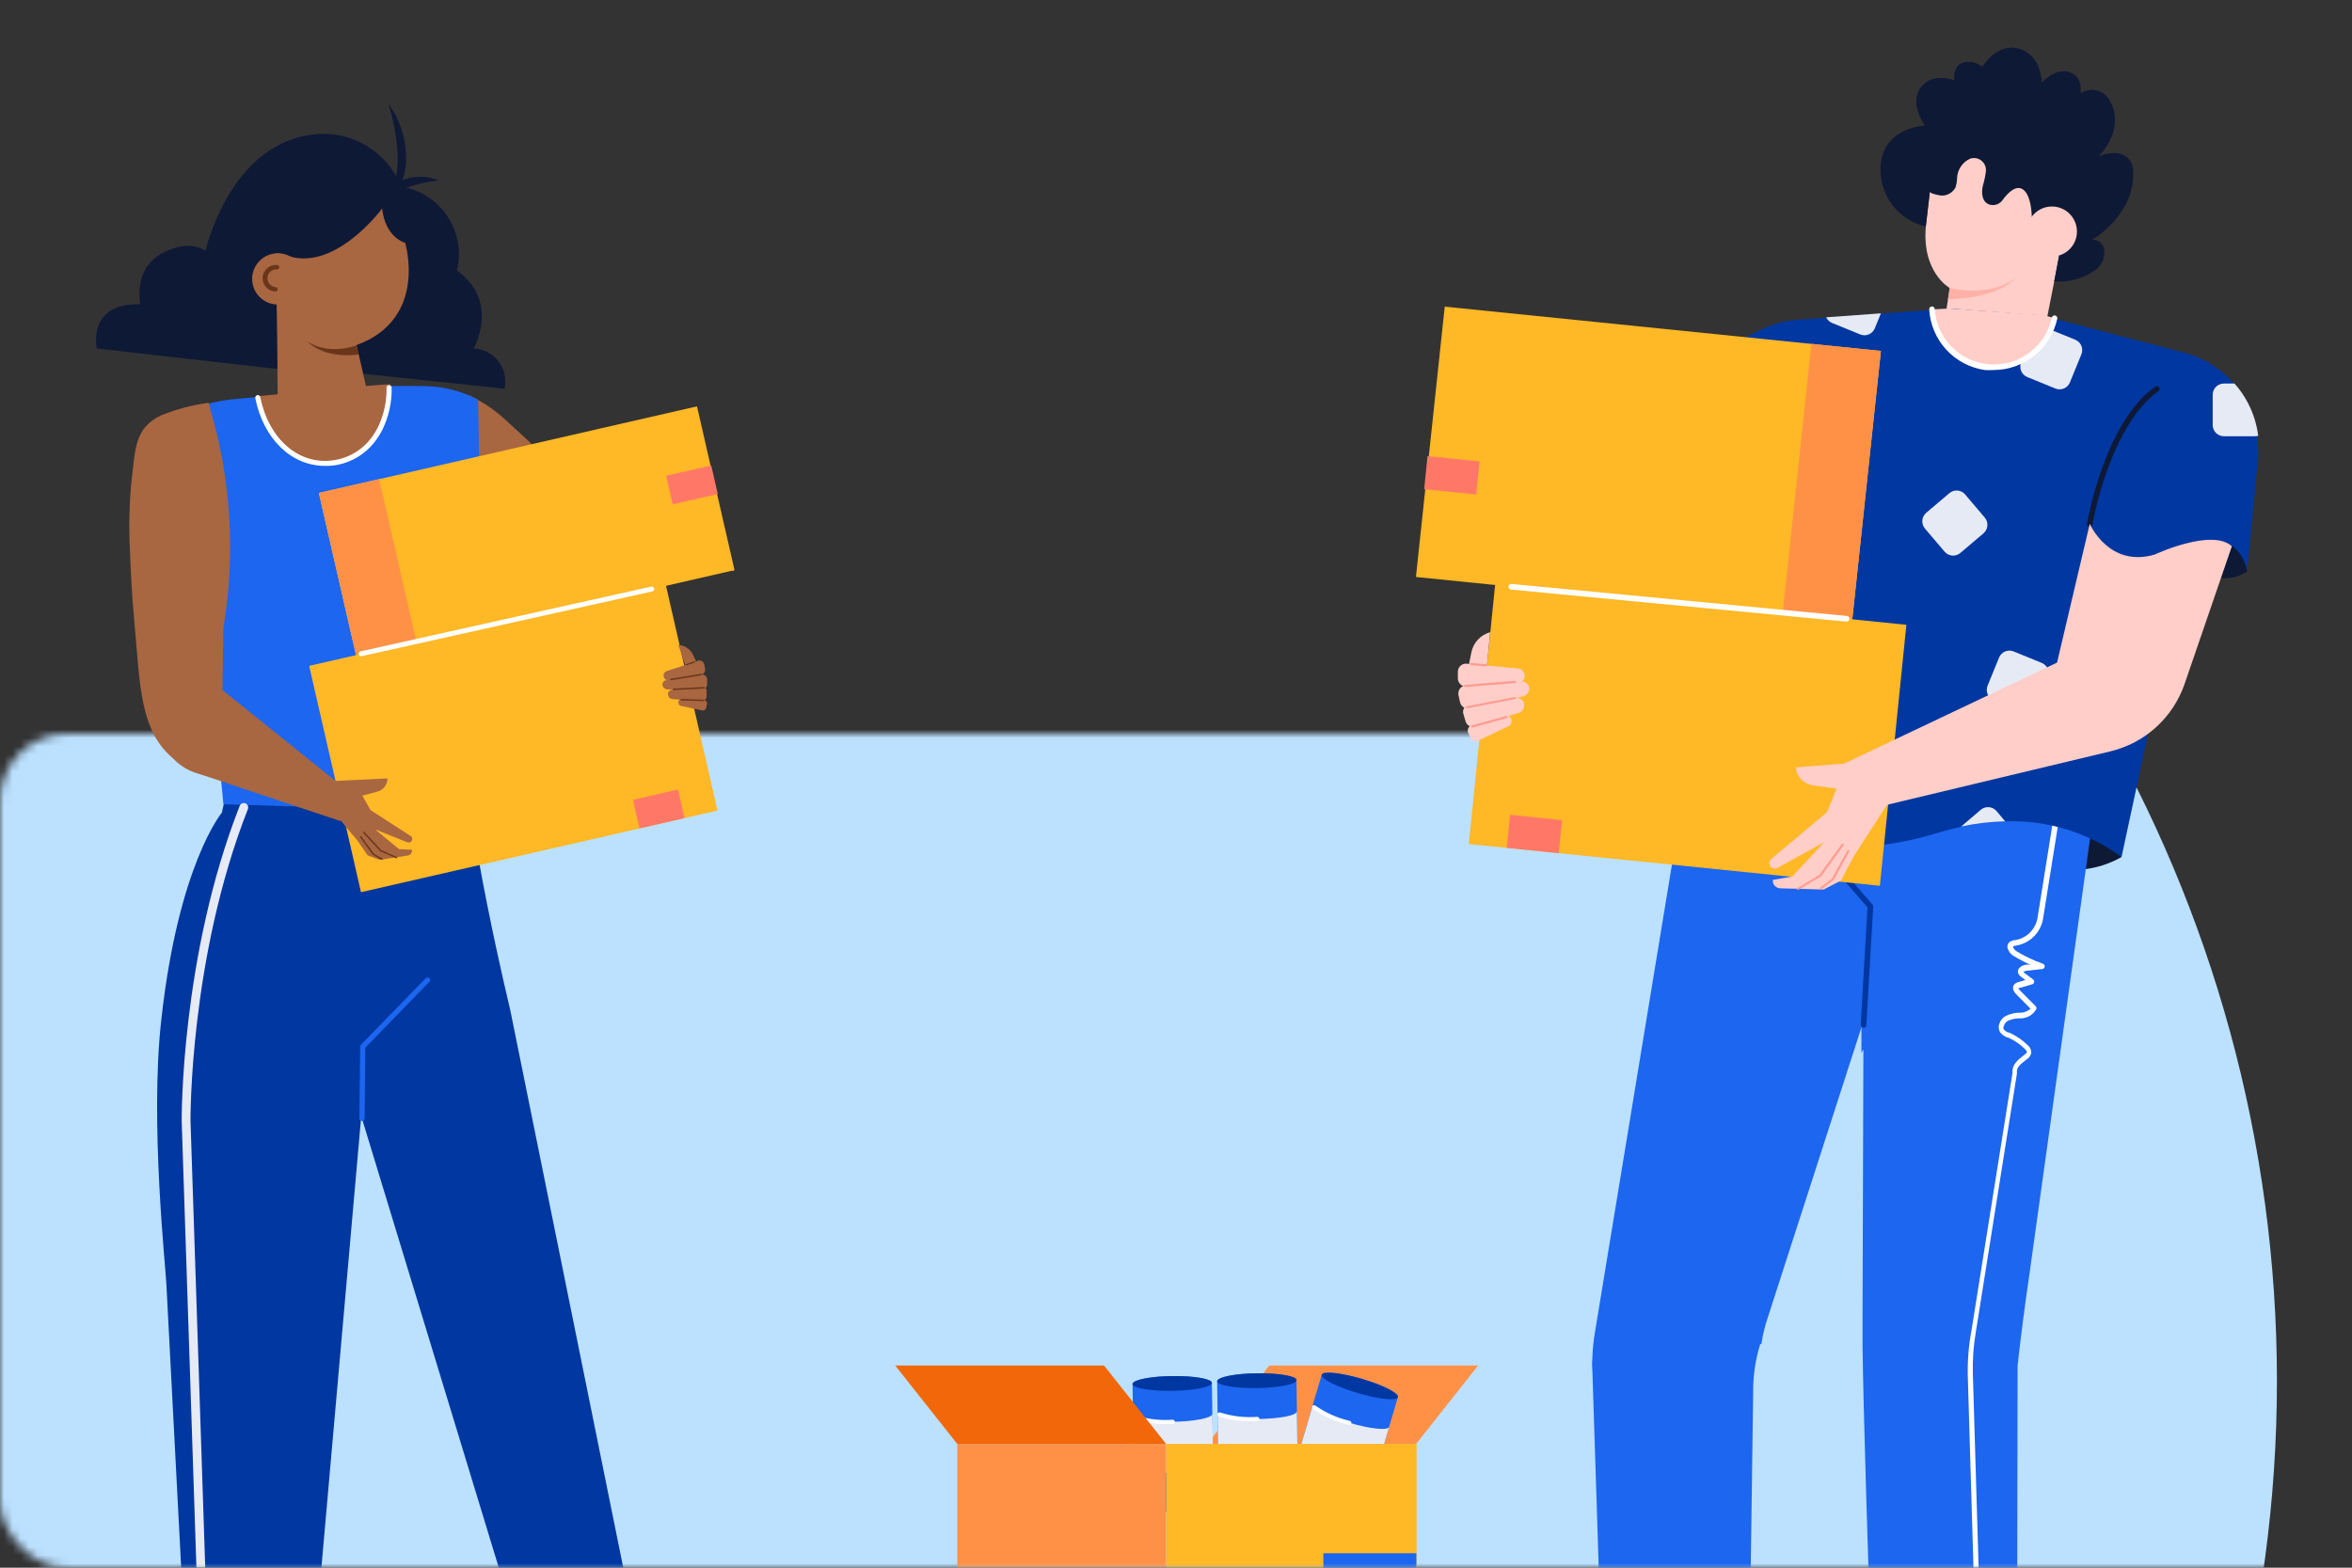<svg width="282" height="188" viewBox="0 0 282 188" fill="none" xmlns="http://www.w3.org/2000/svg">
<rect x="0" y="0" width="282" height="188" fill="#333333" stroke="none"/>
<mask id="mask0" mask-type="alpha" maskUnits="userSpaceOnUse" x="0" y="88" width="282" height="100">
<rect y="88" width="282" height="100" rx="8" fill="white"/>
</mask>
<g mask="url(#mask0)">
<ellipse cx="111" cy="165.623" rx="162" ry="160.396" fill="#BBE1FF"/>
</g>
<mask id="mask1" mask-type="alpha" maskUnits="userSpaceOnUse" x="8" y="0" width="274" height="188">
<rect x="8" width="274" height="188" fill="#C4C4C4"/>
</mask>
<g mask="url(#mask1)">
<path d="M152.188 163.753H177.229L169.78 173.17H144.739L152.188 163.753Z" fill="#FF9147"/>
<path d="M163.289 165.362C160.769 164.612 158.618 164.391 158.47 164.858L154.364 178.774C154.229 179.241 156.159 180.224 158.679 180.962C161.199 181.7 163.351 181.933 163.498 181.466L167.604 167.55C167.739 167.095 165.858 166.075 163.289 165.362Z" fill="#1C66F0"/>
<path d="M161.741 170.611C159.22 169.861 157.29 168.878 157.426 168.423L155.668 174.373C155.532 174.84 157.463 175.823 159.983 176.561C162.503 177.298 164.654 177.532 164.802 177.065L166.559 171.115C166.424 171.582 164.261 171.361 161.741 170.611Z" fill="#E6EAF5"/>
<path d="M161.74 170.858H161.667C160.135 170.497 158.687 169.846 157.401 168.94C157.355 168.893 157.33 168.829 157.332 168.763C157.333 168.698 157.36 168.635 157.407 168.59C157.454 168.544 157.518 168.519 157.584 168.52C157.649 168.521 157.712 168.548 157.758 168.596C158.985 169.443 160.361 170.052 161.814 170.39C161.879 170.4 161.938 170.436 161.977 170.489C162.016 170.542 162.033 170.608 162.023 170.673C162.013 170.738 161.978 170.797 161.925 170.836C161.872 170.875 161.806 170.892 161.74 170.882V170.858Z" fill="white"/>
<path d="M167.6 167.557C167.738 167.088 165.808 166.105 163.288 165.36C160.768 164.616 158.613 164.392 158.475 164.861C158.336 165.33 160.267 166.313 162.787 167.058C165.306 167.802 167.461 168.026 167.6 167.557Z" fill="#0137A1"/>
<path d="M150.676 164.698C148.046 164.698 145.919 165.165 145.931 165.644L146.14 180.15C146.14 180.642 148.279 180.999 150.91 180.962C153.541 180.925 155.667 180.495 155.655 180.015L155.446 165.509C155.446 165.017 153.307 164.661 150.676 164.698Z" fill="#1C66F0"/>
<path d="M150.75 170.17C148.12 170.17 145.981 169.85 145.981 169.358L146.067 175.505C146.067 175.997 148.206 176.353 150.836 176.316C153.467 176.279 155.594 175.849 155.581 175.37L155.495 169.223C155.508 169.764 153.381 170.133 150.75 170.17Z" fill="#E6EAF5"/>
<path d="M150.369 170.414C148.928 170.497 147.485 170.305 146.115 169.849C146.057 169.818 146.013 169.765 145.993 169.701C145.974 169.638 145.98 169.569 146.011 169.511C146.042 169.452 146.095 169.408 146.158 169.388C146.222 169.369 146.29 169.375 146.349 169.406C147.77 169.853 149.264 170.024 150.75 169.91V169.91C150.815 169.91 150.878 169.936 150.924 169.982C150.97 170.028 150.996 170.091 150.996 170.156C150.996 170.221 150.97 170.284 150.924 170.33C150.878 170.376 150.815 170.402 150.75 170.402L150.369 170.414Z" fill="white"/>
<path d="M150.709 166.459C153.336 166.421 155.46 165.993 155.453 165.505C155.445 165.016 153.31 164.651 150.683 164.689C148.055 164.728 145.932 165.155 145.939 165.644C145.946 166.133 148.081 166.498 150.709 166.459Z" fill="#0137A1"/>
<path d="M140.535 165.03C137.904 165.03 135.777 165.497 135.79 165.976L135.999 180.482C135.999 180.974 138.138 181.33 140.768 181.293C143.399 181.257 145.526 180.826 145.513 180.347L145.304 165.841C145.304 165.362 143.165 164.993 140.535 165.03Z" fill="#1C66F0"/>
<path d="M140.621 170.501C137.99 170.501 135.851 170.181 135.851 169.69L135.937 175.836C135.937 176.328 138.076 176.685 140.707 176.648C143.338 176.611 145.465 176.181 145.452 175.701L145.366 169.555C145.366 170.034 143.24 170.464 140.621 170.501Z" fill="#E6EAF5"/>
<path d="M140.227 170.759C138.786 170.842 137.343 170.65 135.974 170.194C135.944 170.178 135.919 170.157 135.898 170.132C135.877 170.107 135.861 170.078 135.851 170.046C135.842 170.015 135.838 169.982 135.841 169.949C135.844 169.916 135.854 169.885 135.869 169.856C135.884 169.827 135.905 169.801 135.931 169.78C135.956 169.759 135.985 169.743 136.016 169.733C136.048 169.724 136.081 169.72 136.113 169.723C136.146 169.726 136.178 169.736 136.207 169.751C137.629 170.196 139.122 170.367 140.608 170.255C140.731 170.255 140.854 170.366 140.866 170.501C140.868 170.534 140.863 170.568 140.851 170.599C140.839 170.63 140.822 170.659 140.799 170.683C140.776 170.707 140.748 170.726 140.717 170.739C140.687 170.753 140.654 170.759 140.62 170.759H140.227Z" fill="white"/>
<path d="M140.56 166.792C143.187 166.754 145.311 166.326 145.304 165.837C145.296 165.349 143.161 164.984 140.534 165.022C137.907 165.061 135.783 165.488 135.79 165.977C135.797 166.466 137.933 166.831 140.56 166.792Z" fill="#0137A1"/>
<path d="M139.822 173.167H114.78V206.383H139.822V173.167Z" fill="#FF9147"/>
<path d="M132.372 163.753H107.331L114.781 173.17H139.822L132.372 163.753Z" fill="#F26709"/>
<path d="M139.834 206.371H169.842V173.155H139.834V206.371Z" fill="#FFB826"/>
<path d="M169.818 186.271H158.668V190.856H169.818V186.271Z" fill="#1C66F0"/>
<path d="M254.369 102.777C252.104 104.066 249.477 104.572 246.895 104.215C242.1 103.785 248.345 95.745 248.345 95.745L254.369 102.777Z" fill="#0E1936"/>
<path d="M223.416 125.839L223.182 126.269V85.099C236.914 86.046 250.793 99.126 250.793 99.126L243.306 152.933C242.888 155.686 242.187 161.058 241.905 163.8L241.794 235.1C240.574 235.671 239.249 235.986 237.902 236.024C236.555 236.062 235.214 235.823 233.963 235.321C232.88 234.721 231.739 234.231 230.558 233.858C229.679 233.724 228.782 233.788 227.931 234.045C227.08 234.303 226.298 234.747 225.641 235.346C225.641 235.346 223.49 176.339 223.317 161.464C223.317 160.665 223.317 159.989 223.317 159.46C223.317 158.932 223.317 158.083 223.317 157.37L223.416 125.839Z" fill="#1C66F0"/>
<path d="M190.925 162.816C190.953 161.819 191.052 160.825 191.22 159.841L201.903 94.934C207.115 87.435 217.233 85.763 223.232 85.099V123.048L211.971 157.948C211.611 159 211.348 160.082 211.184 161.181H211.049C210.461 163.071 210.175 165.042 210.201 167.021L209.254 235.592C208.592 235.902 207.894 236.129 207.177 236.268C205.613 236.572 203.999 236.479 202.481 235.997C201.77 235.746 201.076 235.451 200.403 235.112C199.731 234.837 199.015 234.683 198.289 234.657C197.376 234.596 196.46 234.701 195.584 234.965C194.735 235.158 193.956 235.584 193.335 236.194H193.236L190.925 164.427C190.874 163.891 190.874 163.352 190.925 162.816V162.816Z" fill="#1C66F0"/>
<path d="M223.415 123.258C223.37 123.256 223.326 123.246 223.286 123.227C223.245 123.208 223.209 123.181 223.179 123.148C223.149 123.115 223.126 123.076 223.112 123.033C223.098 122.991 223.092 122.946 223.095 122.901L223.907 108.814L219.641 103.896C219.612 103.862 219.59 103.823 219.576 103.781C219.562 103.738 219.557 103.693 219.56 103.649C219.564 103.604 219.576 103.561 219.596 103.521C219.616 103.481 219.644 103.446 219.678 103.417C219.712 103.388 219.751 103.366 219.793 103.352C219.836 103.338 219.881 103.333 219.925 103.336C219.97 103.339 220.013 103.352 220.053 103.372C220.093 103.392 220.128 103.42 220.157 103.454L224.509 108.482C224.539 108.515 224.562 108.554 224.577 108.596C224.592 108.638 224.598 108.683 224.595 108.728L223.771 122.951C223.768 122.994 223.757 123.037 223.737 123.076C223.717 123.115 223.69 123.15 223.657 123.178C223.624 123.207 223.585 123.229 223.544 123.242C223.502 123.256 223.459 123.261 223.415 123.258V123.258Z" fill="#0137A1"/>
<path d="M238.154 230.28C238.198 230.278 238.241 230.268 238.28 230.25C238.32 230.232 238.356 230.206 238.385 230.174C238.415 230.142 238.438 230.105 238.453 230.064C238.468 230.023 238.475 229.979 238.474 229.936L236.544 164.782C236.493 163.061 236.616 161.34 236.913 159.644L241.83 128.714C241.835 128.682 241.835 128.648 241.83 128.616C241.744 128.063 242.199 127.657 242.887 127.128L242.973 127.055C243.251 126.892 243.454 126.627 243.539 126.317C243.552 126.131 243.519 125.944 243.445 125.772C243.37 125.601 243.254 125.45 243.108 125.334C242.47 124.706 241.725 124.198 240.908 123.834H240.834C240.607 123.76 240.404 123.629 240.244 123.453C240.216 123.391 240.202 123.324 240.202 123.256C240.202 123.188 240.216 123.121 240.244 123.059C240.316 122.796 240.488 122.571 240.723 122.432C241.11 122.252 241.527 122.147 241.953 122.125H242.358C242.711 122.107 243.054 122.003 243.358 121.823C243.662 121.643 243.918 121.393 244.104 121.092C244.146 121.035 244.169 120.967 244.169 120.896C244.169 120.825 244.146 120.756 244.104 120.699L242.199 118.781C242.026 118.609 241.99 118.499 241.99 118.474H242.162L243.649 118.044C243.71 118.028 243.765 117.995 243.808 117.949C243.851 117.903 243.88 117.846 243.891 117.784C243.903 117.722 243.897 117.658 243.874 117.6C243.85 117.541 243.811 117.491 243.76 117.454L242.727 116.679C242.676 116.645 242.631 116.604 242.592 116.556C242.725 116.471 242.877 116.42 243.034 116.409L244.842 116.212C244.921 116.209 244.996 116.177 245.053 116.123C245.111 116.069 245.148 115.996 245.157 115.918C245.166 115.839 245.146 115.76 245.102 115.695C245.058 115.629 244.992 115.582 244.915 115.561C243.834 115.184 242.795 114.694 241.817 114.098C241.598 113.978 241.431 113.781 241.35 113.544C241.388 113.503 241.433 113.469 241.484 113.446C241.535 113.423 241.59 113.41 241.645 113.409C242.476 113.291 243.246 112.909 243.843 112.321C244.441 111.732 244.834 110.968 244.965 110.139L246.87 98.227C246.877 98.184 246.876 98.139 246.866 98.096C246.856 98.053 246.838 98.012 246.812 97.976C246.786 97.94 246.754 97.91 246.716 97.886C246.679 97.863 246.637 97.847 246.593 97.84C246.55 97.833 246.505 97.834 246.462 97.844C246.419 97.854 246.378 97.872 246.342 97.898C246.306 97.924 246.276 97.956 246.253 97.994C246.229 98.031 246.213 98.073 246.206 98.117L244.301 110.029C244.196 110.712 243.876 111.344 243.388 111.832C242.899 112.321 242.267 112.641 241.584 112.745C241.342 112.754 241.109 112.84 240.92 112.991C240.835 113.068 240.77 113.164 240.73 113.271C240.689 113.377 240.674 113.492 240.687 113.606C240.735 113.828 240.83 114.037 240.966 114.219C241.102 114.402 241.274 114.553 241.473 114.663C242.102 115.046 242.755 115.387 243.428 115.684H242.973C242.796 115.695 242.623 115.742 242.464 115.823C242.306 115.903 242.165 116.015 242.051 116.151C241.999 116.227 241.965 116.314 241.95 116.405C241.935 116.497 241.94 116.59 241.965 116.679C242.035 116.877 242.169 117.046 242.346 117.159L242.85 117.527L242.002 117.773C241.786 117.819 241.594 117.941 241.461 118.118C241.363 118.265 241.191 118.683 241.756 119.249L243.465 120.97C243.151 121.242 242.76 121.41 242.346 121.449H241.953C241.445 121.478 240.948 121.608 240.49 121.83C240.291 121.943 240.116 122.095 239.977 122.276C239.837 122.458 239.736 122.666 239.678 122.887C239.638 123.043 239.63 123.205 239.655 123.364C239.68 123.523 239.739 123.674 239.826 123.809C240.052 124.094 240.355 124.307 240.699 124.424H240.773C241.517 124.756 242.195 125.218 242.776 125.788C242.998 126.01 243.034 126.12 243.022 126.182C243.01 126.243 242.862 126.391 242.715 126.501L242.617 126.575C241.977 127.067 241.191 127.682 241.301 128.64L236.384 159.521C236.051 161.275 235.899 163.059 235.929 164.844L237.859 229.997C237.87 230.071 237.904 230.138 237.958 230.189C238.011 230.241 238.08 230.273 238.154 230.28V230.28Z" fill="white"/>
<path d="M269.417 68.529C268.777 68.967 268.037 69.236 267.265 69.311C266.494 69.386 265.716 69.265 265.003 68.959L266.589 64.939C266.589 64.939 269.306 65.087 269.417 68.529Z" fill="#0E1936"/>
<path d="M233.766 34.538C233.766 34.538 230.274 32.608 230.938 26.83L231.848 19.061L236.974 14.488L245.284 20.327L243.895 25.933L246.907 30.653L245.284 38.902L233.237 37.992L233.766 34.538Z" fill="#FFCEC8"/>
<path d="M246.293 33.751C248.129 33.895 249.954 33.357 251.419 32.239C251.735 31.962 251.979 31.613 252.131 31.222C252.283 30.83 252.338 30.407 252.292 29.99C252.254 29.635 252.081 29.309 251.808 29.08C251.535 28.851 251.184 28.736 250.829 28.76C250.829 28.76 256.201 25.699 255.746 20.241C255.746 20.241 255.525 17.377 251.665 18.705C251.665 18.705 254.984 15.508 252.894 11.956C252.722 11.675 252.496 11.432 252.229 11.24C251.961 11.049 251.658 10.913 251.337 10.841C251.016 10.768 250.684 10.761 250.36 10.82C250.036 10.878 249.727 11.001 249.452 11.181C249.452 11.181 249.809 9.19 248.124 8.649C246.44 8.108 244.805 9.878 244.805 9.878C244.805 9.878 244.805 6.62 242.088 5.846C239.372 5.072 237.663 8.034 237.663 8.034C237.344 7.75 236.956 7.554 236.537 7.466C236.119 7.377 235.685 7.4 235.278 7.53C234.049 8.034 234.319 9.645 234.319 9.645C234.319 9.645 231.725 8.563 230.287 10.493C228.849 12.423 230.803 15.066 230.803 15.066C230.803 15.066 225.284 15.25 225.468 20.61C225.523 22.149 226.086 23.627 227.069 24.812C228.052 25.997 229.399 26.824 230.902 27.162L231.381 22.983C231.381 23.229 232.61 23.438 232.709 23.45C233.066 23.476 233.423 23.396 233.735 23.221C234.047 23.047 234.302 22.784 234.467 22.466C234.579 22.095 234.641 21.711 234.651 21.323C234.676 20.832 234.836 20.358 235.114 19.952C235.392 19.546 235.776 19.225 236.225 19.024C236.459 18.947 236.71 18.932 236.952 18.98C237.195 19.027 237.421 19.137 237.608 19.298C237.796 19.458 237.939 19.665 238.024 19.896C238.109 20.128 238.133 20.378 238.093 20.622C238.022 21.185 237.903 21.74 237.737 22.282C237.552 23.118 237.601 24.237 238.56 24.544C238.848 24.623 239.154 24.61 239.434 24.506C239.714 24.403 239.955 24.214 240.122 23.966C240.626 23.278 241.535 22.257 242.383 22.626C243.613 23.167 243.613 26.117 243.613 26.117L246.87 30.69L246.293 33.751Z" fill="#0E1936"/>
<path d="M246.022 30.764C247.678 30.764 249.021 29.421 249.021 27.764C249.021 26.108 247.678 24.765 246.022 24.765C244.365 24.765 243.022 26.108 243.022 27.764C243.022 29.421 244.365 30.764 246.022 30.764Z" fill="#FFCEC8"/>
<path d="M196.886 71.097L208.884 98.83C208.884 98.83 218.239 104.239 232.303 99.888C233.298 99.58 234.257 99.334 235.179 99.125C236.917 98.746 238.687 98.535 240.465 98.498C245.45 98.317 250.349 99.824 254.369 102.776L257.713 87.201L250.546 62.812C253.791 69.056 256.569 66.93 262.716 65.159C268.862 63.389 269.416 68.503 269.416 68.503L270.743 54.981C270.763 54.592 270.763 54.202 270.743 53.813C270.744 53.27 270.707 52.728 270.633 52.19C270.456 50.821 270.04 49.494 269.403 48.269C268.967 47.426 268.426 46.641 267.793 45.933C266.297 44.236 264.348 42.999 262.175 42.368L246.329 38.225L244.903 37.844L233.741 36.996L231.627 37.156L225.48 37.611L218.916 38.102L215.719 38.336C214.166 38.423 212.646 38.816 211.245 39.491L209.745 40.204C207.731 41.167 206.028 42.674 204.828 44.556C203.78 46.177 202.953 47.929 202.369 49.769C202.283 50.002 202.221 50.211 202.16 50.457C202.16 50.568 202.099 50.691 202.062 50.801L196.886 71.097Z" fill="#0137A1"/>
<path d="M250.558 63.17C250.638 63.171 250.716 63.143 250.777 63.091C250.838 63.039 250.878 62.967 250.89 62.887C250.89 62.764 252.943 51.049 258.795 46.906C258.83 46.88 258.86 46.848 258.883 46.81C258.906 46.773 258.921 46.731 258.928 46.688C258.935 46.645 258.933 46.6 258.923 46.557C258.913 46.515 258.894 46.474 258.868 46.439C258.843 46.404 258.81 46.373 258.773 46.35C258.735 46.328 258.693 46.312 258.65 46.305C258.607 46.298 258.562 46.3 258.52 46.31C258.477 46.321 258.437 46.339 258.401 46.365C252.328 50.705 250.312 62.346 250.226 62.813C250.212 62.9 250.232 62.988 250.283 63.06C250.334 63.131 250.411 63.179 250.497 63.194L250.558 63.17Z" fill="#0E1936"/>
<path d="M214.294 50.605C214.374 50.606 214.451 50.578 214.512 50.526C214.573 50.474 214.614 50.401 214.625 50.322C214.625 50.322 215.412 45.405 217.65 43.217C217.681 43.186 217.706 43.15 217.723 43.109C217.741 43.069 217.75 43.025 217.751 42.981C217.751 42.938 217.743 42.894 217.727 42.853C217.711 42.812 217.686 42.775 217.656 42.743C217.625 42.712 217.588 42.687 217.548 42.67C217.508 42.652 217.464 42.643 217.42 42.642C217.376 42.642 217.333 42.65 217.292 42.666C217.251 42.682 217.214 42.707 217.182 42.737C214.724 45.024 213.986 50.015 213.962 50.224C213.955 50.267 213.956 50.312 213.967 50.355C213.978 50.398 213.996 50.438 214.023 50.474C214.049 50.509 214.082 50.539 214.12 50.562C214.158 50.584 214.201 50.599 214.244 50.605H214.294Z" fill="#3944C7"/>
<path d="M233.766 34.538C233.766 34.538 238.56 35.767 241.683 33.309C241.683 33.309 240.023 35.694 233.557 35.903L233.766 34.538Z" fill="#FFB1A8"/>
<path d="M265.298 47.336V51.023C265.311 51.374 265.461 51.706 265.716 51.948C265.971 52.189 266.311 52.321 266.662 52.314H270.35C270.488 52.317 270.625 52.296 270.756 52.253C270.579 50.884 270.163 49.556 269.527 48.331C269.09 47.488 268.549 46.704 267.916 45.995H266.687C266.507 45.989 266.327 46.019 266.159 46.083C265.991 46.147 265.837 46.245 265.707 46.37C265.578 46.495 265.475 46.645 265.404 46.811C265.334 46.977 265.298 47.155 265.298 47.336V47.336Z" fill="#E6EAF5"/>
<path d="M235.04 66.313L237.815 63.958C238.379 63.479 238.448 62.634 237.969 62.069L235.615 59.295C235.136 58.731 234.29 58.662 233.726 59.141L230.952 61.495C230.387 61.974 230.318 62.819 230.797 63.384L233.152 66.158C233.63 66.722 234.476 66.791 235.04 66.313Z" fill="#E6EAF5"/>
<path d="M235.131 99.126C236.869 98.746 238.639 98.536 240.417 98.499L239.384 97.27C239.271 97.135 239.132 97.023 238.975 96.942C238.818 96.861 238.647 96.811 238.471 96.796C238.295 96.782 238.118 96.802 237.95 96.856C237.782 96.909 237.626 96.996 237.491 97.11L235.131 99.126Z" fill="#E6EAF5"/>
<path d="M218.953 38.054C219.098 38.361 219.352 38.603 219.666 38.731L223.035 40.107C223.362 40.242 223.73 40.241 224.057 40.105C224.384 39.969 224.644 39.709 224.78 39.382L225.518 37.575L218.953 38.054Z" fill="#E6EAF5"/>
<path d="M207.759 48.724L204.894 50.967C204.311 51.423 204.209 52.265 204.665 52.848L206.908 55.713C207.365 56.296 208.207 56.398 208.789 55.942L211.655 53.699C212.237 53.243 212.34 52.401 211.884 51.818L209.64 48.953C209.184 48.37 208.342 48.268 207.759 48.724Z" fill="#BBBDFA"/>
<path d="M243.063 45.217L246.432 46.592C247.117 46.872 247.9 46.543 248.179 45.858L249.554 42.489C249.834 41.803 249.505 41.021 248.82 40.742L245.451 39.367C244.765 39.087 243.983 39.416 243.704 40.101L242.329 43.47C242.049 44.155 242.378 44.938 243.063 45.217Z" fill="#E6EAF5"/>
<path d="M239.043 83.972L242.412 85.347C243.098 85.626 243.88 85.298 244.159 84.613L245.534 81.243C245.814 80.558 245.485 79.776 244.8 79.497L241.431 78.122C240.746 77.842 239.964 78.171 239.684 78.856L238.309 82.225C238.029 82.91 238.358 83.692 239.043 83.972Z" fill="#E6EAF5"/>
<path d="M231.627 37.106C231.693 38.94 232.433 40.685 233.707 42.006C234.981 43.327 236.698 44.13 238.528 44.261C240.359 44.392 242.173 43.842 243.622 42.717C245.071 41.591 246.053 39.969 246.379 38.164L244.953 37.783L233.742 36.996L231.627 37.106Z" fill="#FFCEC8"/>
<path d="M239.053 44.372C240.831 44.365 242.554 43.753 243.937 42.636C245.321 41.518 246.282 39.962 246.662 38.225C246.68 38.139 246.663 38.049 246.615 37.975C246.566 37.901 246.49 37.85 246.404 37.832C246.318 37.814 246.228 37.831 246.154 37.88C246.08 37.928 246.029 38.004 246.011 38.09C245.653 39.767 244.701 41.258 243.33 42.288C241.96 43.318 240.263 43.818 238.553 43.695C236.842 43.572 235.234 42.835 234.025 41.62C232.815 40.405 232.086 38.793 231.972 37.082C231.972 36.994 231.937 36.91 231.875 36.847C231.812 36.785 231.728 36.75 231.64 36.75C231.552 36.75 231.468 36.785 231.405 36.847C231.343 36.91 231.308 36.994 231.308 37.082C231.406 38.88 232.123 40.588 233.338 41.917C234.552 43.246 236.189 44.113 237.971 44.372C238.331 44.397 238.693 44.397 239.053 44.372V44.372Z" fill="white"/>
<path d="M169.768 69.192L222.063 74.491L225.517 42.086L173.222 36.775L169.768 69.192Z" fill="#FFB826"/>
<path d="M213.728 73.656L217.182 41.239L225.517 42.088L222.063 74.492L169.768 69.194L213.728 73.656Z" fill="#FF9147"/>
<path d="M170.755 58.664L176.993 59.297L177.395 55.335L171.158 54.701L170.755 58.664Z" fill="#FF7867"/>
<path d="M176.106 101.219L225.393 106.225L228.572 74.928L179.285 69.921L176.106 101.219Z" fill="#FFB826"/>
<path d="M221.411 74.528C221.499 74.528 221.583 74.493 221.646 74.43C221.708 74.368 221.743 74.284 221.743 74.196C221.743 74.108 221.708 74.023 221.646 73.961C221.583 73.899 221.499 73.864 221.411 73.864L181.237 70.028C181.192 70.023 181.147 70.027 181.104 70.04C181.061 70.053 181.021 70.074 180.987 70.103C180.952 70.132 180.924 70.167 180.904 70.207C180.883 70.247 180.871 70.291 180.868 70.336C180.863 70.38 180.867 70.425 180.88 70.468C180.893 70.511 180.914 70.551 180.943 70.586C180.972 70.62 181.007 70.649 181.047 70.669C181.087 70.689 181.131 70.701 181.176 70.704L221.35 74.54L221.411 74.528Z" fill="white"/>
<path d="M180.649 101.681L186.886 102.315L187.289 98.352L181.052 97.719L180.649 101.681Z" fill="#FF7867"/>
<path d="M178.667 75.817C178.097 75.972 177.582 76.285 177.182 76.72C176.781 77.155 176.512 77.695 176.405 78.276L176.098 79.788L178.274 79.923L178.667 75.817Z" fill="#FFCEC8"/>
<path d="M175.766 79.591L181.999 80.157C182.233 80.179 182.449 80.291 182.6 80.471C182.752 80.65 182.827 80.882 182.81 81.116V81.116C182.791 81.326 182.697 81.523 182.546 81.672C182.396 81.82 182.197 81.911 181.987 81.927L175.84 82.333C175.71 82.341 175.579 82.323 175.456 82.281C175.333 82.238 175.219 82.171 175.122 82.085C175.025 81.998 174.946 81.892 174.89 81.774C174.833 81.657 174.801 81.529 174.795 81.399V80.612C174.788 80.479 174.809 80.345 174.855 80.22C174.902 80.095 174.973 79.981 175.065 79.884C175.157 79.788 175.268 79.711 175.39 79.658C175.513 79.606 175.645 79.579 175.779 79.579L175.766 79.591Z" fill="#FFCEC8"/>
<path d="M175.694 82.273L182.418 81.733C182.652 81.715 182.884 81.791 183.063 81.942C183.242 82.094 183.355 82.31 183.377 82.544C183.371 82.751 183.303 82.951 183.183 83.12C183.062 83.288 182.895 83.417 182.701 83.49L176.284 84.941C176.155 84.978 176.019 84.987 175.886 84.97C175.753 84.952 175.625 84.907 175.51 84.838C175.394 84.769 175.295 84.677 175.216 84.568C175.138 84.459 175.083 84.335 175.055 84.203L174.882 83.429C174.846 83.296 174.838 83.157 174.859 83.021C174.88 82.885 174.929 82.755 175.003 82.639C175.077 82.524 175.175 82.425 175.289 82.349C175.404 82.273 175.534 82.222 175.669 82.2L175.694 82.273Z" fill="#FFCEC8"/>
<path d="M176.1 84.521L181.84 83.709C182.061 83.695 182.278 83.767 182.448 83.909C182.617 84.05 182.725 84.252 182.75 84.472C182.767 84.662 182.73 84.853 182.643 85.022C182.556 85.192 182.423 85.334 182.258 85.43L176.813 87.139C176.696 87.168 176.574 87.174 176.455 87.156C176.335 87.138 176.221 87.096 176.118 87.033C176.015 86.97 175.925 86.887 175.855 86.789C175.784 86.692 175.734 86.581 175.706 86.463L175.485 85.713C175.438 85.596 175.416 85.47 175.419 85.343C175.422 85.217 175.451 85.092 175.504 84.977C175.557 84.862 175.633 84.759 175.727 84.674C175.821 84.59 175.931 84.525 176.05 84.484L176.1 84.521Z" fill="#FFCEC8"/>
<path d="M176.344 87.066L180.475 85.836C180.634 85.802 180.801 85.83 180.94 85.915C181.079 85.999 181.181 86.134 181.225 86.291C181.257 86.428 181.251 86.571 181.205 86.704C181.159 86.836 181.076 86.954 180.966 87.041L177.18 88.848C177.098 88.882 177.01 88.898 176.921 88.897C176.832 88.896 176.745 88.877 176.663 88.842C176.582 88.806 176.508 88.755 176.447 88.691C176.386 88.626 176.339 88.55 176.307 88.467L176.061 87.938C176.019 87.858 175.993 87.769 175.985 87.679C175.976 87.588 175.986 87.496 176.014 87.409C176.041 87.323 176.086 87.242 176.144 87.172C176.203 87.103 176.275 87.046 176.356 87.004L176.344 87.066Z" fill="#FFCEC8"/>
<path d="M176.554 87.251L180.635 86.12C180.654 86.117 180.672 86.11 180.688 86.099C180.704 86.089 180.717 86.075 180.728 86.059C180.738 86.043 180.745 86.025 180.748 86.006C180.75 85.987 180.749 85.968 180.744 85.949C180.738 85.931 180.729 85.914 180.717 85.899C180.705 85.885 180.689 85.873 180.672 85.864C180.655 85.856 180.636 85.852 180.617 85.851C180.598 85.851 180.579 85.854 180.561 85.862L176.48 86.993C176.452 87.001 176.428 87.018 176.411 87.042C176.394 87.065 176.385 87.093 176.385 87.122C176.385 87.151 176.394 87.179 176.411 87.202C176.428 87.225 176.452 87.242 176.48 87.251H176.554Z" fill="#FF9C91"/>
<path d="M175.89 84.942L181.668 83.836C181.695 83.827 181.719 83.81 181.736 83.787C181.754 83.764 181.763 83.736 181.763 83.707C181.763 83.678 181.754 83.65 181.736 83.627C181.719 83.603 181.695 83.586 181.668 83.578L175.89 84.684C175.854 84.684 175.82 84.698 175.794 84.724C175.769 84.749 175.755 84.783 175.755 84.819C175.755 84.855 175.769 84.889 175.794 84.915C175.82 84.94 175.854 84.954 175.89 84.954V84.942Z" fill="#FF9C91"/>
<path d="M175.693 82.396L181.656 81.917C181.673 81.915 181.691 81.91 181.706 81.902C181.722 81.894 181.736 81.882 181.748 81.869C181.759 81.855 181.768 81.839 181.773 81.822C181.778 81.805 181.78 81.787 181.778 81.769C181.779 81.751 181.775 81.733 181.767 81.716C181.76 81.699 181.748 81.684 181.734 81.672C181.72 81.661 181.703 81.652 181.686 81.648C181.668 81.643 181.649 81.643 181.631 81.647L175.669 82.126C175.633 82.126 175.599 82.14 175.573 82.165C175.548 82.191 175.534 82.225 175.534 82.261C175.534 82.297 175.548 82.331 175.573 82.357C175.599 82.382 175.633 82.396 175.669 82.396H175.693Z" fill="#FF9C91"/>
<path d="M178.152 79.925C178.187 79.925 178.222 79.911 178.247 79.885C178.273 79.86 178.287 79.826 178.287 79.79C178.287 79.754 178.273 79.72 178.247 79.694C178.222 79.669 178.187 79.655 178.152 79.655L176.394 79.495C176.358 79.495 176.323 79.509 176.298 79.534C176.273 79.56 176.258 79.594 176.258 79.63C176.258 79.666 176.273 79.7 176.298 79.726C176.323 79.751 176.358 79.765 176.394 79.765L178.152 79.925Z" fill="#FF9C91"/>
<path d="M267.596 65.506L261.929 82.016C261.246 84.004 260.073 85.788 258.517 87.202C256.961 88.616 255.073 89.614 253.029 90.104L222.874 97.32L220.526 91.85L246.637 79.459L250.558 62.814C250.558 62.814 252.845 68.124 258.352 66.501C258.34 66.501 265.187 63.305 267.596 65.506Z" fill="#FFCEC8"/>
<path d="M226.6 91.161L215.302 92.021C215.361 92.568 215.601 93.08 215.984 93.474C216.367 93.868 216.872 94.123 217.417 94.197L220.207 94.578L219.052 97.393L212.352 103.023C212.286 103.084 212.233 103.159 212.197 103.241C212.16 103.324 212.142 103.413 212.142 103.503C212.142 103.593 212.16 103.682 212.197 103.765C212.233 103.847 212.286 103.921 212.352 103.982V103.982C212.452 104.077 212.58 104.138 212.717 104.156C212.854 104.173 212.993 104.147 213.114 104.081L218.695 101.007L214.909 105.113L212.561 105.519L212.573 105.839C212.631 106.034 212.748 106.205 212.91 106.329C213.071 106.453 213.267 106.522 213.471 106.527L218.658 106.674L220.736 105.593L222.285 102.655L226.428 96.225L232.906 94.603L231.148 89.685L226.6 91.161Z" fill="#FFCEC8"/>
<path d="M215.622 106.662H215.695L218.363 105.076L221.031 101.388C221.052 101.359 221.061 101.322 221.055 101.286C221.049 101.251 221.029 101.219 221 101.197C220.971 101.176 220.934 101.168 220.898 101.173C220.863 101.179 220.831 101.199 220.809 101.228L218.154 104.916L215.511 106.49C215.488 106.506 215.47 106.529 215.461 106.556C215.452 106.583 215.451 106.612 215.459 106.639C215.467 106.666 215.484 106.69 215.506 106.708C215.529 106.725 215.556 106.735 215.585 106.736L215.622 106.662Z" fill="#FF9C91"/>
<path d="M218.326 106.614H218.412L219.851 105.52L221.744 102.09C221.752 102.06 221.749 102.029 221.737 102.001C221.725 101.972 221.703 101.949 221.676 101.935C221.649 101.921 221.618 101.916 221.587 101.922C221.557 101.928 221.53 101.944 221.51 101.967L219.642 105.372L218.228 106.442C218.204 106.459 218.186 106.483 218.176 106.511C218.167 106.539 218.168 106.569 218.178 106.597C218.187 106.625 218.206 106.649 218.231 106.665C218.255 106.682 218.284 106.69 218.314 106.688L218.326 106.614Z" fill="#FF9C91"/>
<path d="M73.967 62.813C73.606 63.993 72.999 65.082 72.184 66.009L68.988 62.321C70.655 61.915 72.411 62.089 73.967 62.813V62.813Z" fill="#464646"/>
<path d="M19.951 154.051L24.401 239.267L34.026 239.107L43.406 132.784L43.504 125.519L43.394 134.124L75.971 241.074C79.437 243.078 82.4 242.033 85.031 238.849L61.157 121.02C61.157 121.02 55.785 98.892 55.613 88.566H28.568L26.601 97.454C26.601 97.454 21.377 103.686 19.336 122.335C17.947 134.567 19.889 152.207 19.951 154.051Z" fill="#0137A1"/>
<path d="M43.395 134.432C43.354 134.432 43.313 134.424 43.275 134.408C43.236 134.391 43.202 134.368 43.173 134.338C43.145 134.308 43.122 134.273 43.108 134.234C43.093 134.195 43.086 134.154 43.088 134.113L43.186 125.507C43.187 125.429 43.218 125.355 43.272 125.298L51.041 117.308C51.099 117.249 51.177 117.216 51.258 117.214C51.34 117.213 51.419 117.245 51.478 117.302C51.537 117.359 51.57 117.437 51.571 117.519C51.572 117.601 51.541 117.679 51.484 117.738L43.801 125.643L43.715 134.113C43.717 134.155 43.709 134.197 43.694 134.237C43.678 134.276 43.655 134.312 43.625 134.342C43.595 134.372 43.559 134.396 43.52 134.411C43.48 134.427 43.438 134.434 43.395 134.432Z" fill="#1C66F0"/>
<path d="M55.639 69.376L57.114 70.79L60.507 74.048C62.01 73.807 63.415 73.146 64.559 72.141C65.704 71.136 66.54 69.828 66.973 68.368C67.155 67.184 67.615 66.06 68.313 65.086C68.932 64.201 69.794 63.514 70.796 63.11C71.798 62.707 72.896 62.603 73.956 62.812L64.539 54.059L63.31 52.83L60.63 50.371C59.651 49.457 58.566 48.664 57.397 48.011L57.016 47.802L56.253 47.396L55.639 69.376Z" fill="#A86641"/>
<path d="M56.155 90.793C55.636 88.842 55.226 86.864 54.926 84.868L55.577 72.808C56.207 72.248 56.717 71.566 57.077 70.804C57.244 70.481 57.392 70.149 57.52 69.808L57.692 69.968L57.323 48.013V47.939L56.18 47.398C54.62 46.74 52.954 46.374 51.263 46.316C50.427 46.242 44.403 46.316 44.403 46.316L29.651 47.718L28.643 47.816C27.224 47.913 25.819 48.16 24.451 48.554C23.775 48.763 23.099 48.996 22.447 49.267H22.349L24.095 68.776L24.328 70.767L26.787 96.448L57.679 97.382L56.61 92.6C56.45 91.985 56.315 91.383 56.155 90.793Z" fill="#1C66F0"/>
<path d="M24.993 48.307C25.497 48.651 26.96 67.546 26.96 67.546V71.934H15.883C15.883 71.934 15.601 67.312 15.576 65.898C15.434 63.09 15.504 60.275 15.785 57.478C16.252 54.085 16.019 51.331 19.35 49.794C21.162 49.067 23.058 48.567 24.993 48.307V48.307Z" fill="#A86641"/>
<path d="M56.954 70.618H56.843C56.804 70.604 56.768 70.583 56.737 70.555C56.706 70.527 56.681 70.493 56.664 70.455C56.647 70.417 56.638 70.376 56.637 70.334C56.636 70.292 56.643 70.251 56.659 70.212C58.909 64.336 55.221 57.6 55.221 57.538C55.201 57.503 55.189 57.464 55.185 57.423C55.181 57.383 55.184 57.343 55.196 57.304C55.207 57.265 55.226 57.229 55.251 57.197C55.277 57.166 55.308 57.139 55.344 57.12C55.379 57.101 55.418 57.089 55.458 57.084C55.498 57.08 55.539 57.084 55.578 57.095C55.617 57.106 55.653 57.125 55.684 57.151C55.716 57.176 55.742 57.208 55.762 57.243C55.921 57.526 59.597 64.299 57.286 70.421C57.261 70.487 57.215 70.542 57.155 70.578C57.094 70.614 57.023 70.628 56.954 70.618V70.618Z" fill="#7B63D1"/>
<path d="M30.881 47.507C31.913 52.793 35.798 56.014 39.867 55.497C43.801 55.005 46.763 51.17 46.751 46.081C46.173 46.081 41.957 46.462 41.957 46.462L31.593 47.445L30.881 47.507Z" fill="#A86641"/>
<path d="M57.74 71.883C57.675 71.883 57.612 71.857 57.566 71.811C57.52 71.765 57.494 71.703 57.494 71.637C57.494 71.572 57.52 71.51 57.566 71.464C57.612 71.417 57.675 71.391 57.74 71.391C59.386 71.097 60.905 70.311 62.096 69.137C63.288 67.964 64.096 66.457 64.415 64.815C64.55 64.069 64.808 63.35 65.177 62.688C65.859 61.587 66.879 60.735 68.083 60.259C69.288 59.783 70.614 59.708 71.865 60.045C71.928 60.063 71.982 60.105 72.014 60.163C72.047 60.221 72.055 60.289 72.037 60.352C72.019 60.416 71.976 60.47 71.919 60.502C71.861 60.534 71.793 60.542 71.729 60.524C70.577 60.2 69.35 60.265 68.238 60.71C67.127 61.154 66.193 61.953 65.583 62.983C65.243 63.596 65.006 64.26 64.882 64.95C64.545 66.686 63.691 68.28 62.432 69.522C61.172 70.764 59.567 71.595 57.826 71.908L57.74 71.883Z" fill="white"/>
<path d="M38.945 55.731C34.999 55.731 31.692 52.559 30.745 47.704C30.741 47.681 30.742 47.658 30.747 47.636C30.752 47.613 30.761 47.592 30.774 47.573C30.787 47.554 30.804 47.538 30.823 47.526C30.843 47.513 30.864 47.505 30.887 47.501C30.909 47.497 30.933 47.497 30.955 47.502C30.977 47.507 30.999 47.516 31.017 47.529C31.036 47.543 31.052 47.559 31.065 47.579C31.077 47.598 31.085 47.62 31.09 47.642C32.073 52.682 35.687 55.842 39.842 55.325C40.845 55.204 41.81 54.867 42.672 54.339C43.533 53.811 44.27 53.103 44.833 52.264C45.06 51.94 45.261 51.599 45.436 51.244C46.148 49.752 46.502 48.115 46.468 46.462C46.468 46.416 46.486 46.373 46.519 46.34C46.551 46.308 46.595 46.29 46.64 46.29V46.29C46.686 46.29 46.73 46.308 46.762 46.34C46.794 46.373 46.812 46.416 46.812 46.462C46.842 48.162 46.476 49.846 45.743 51.379C45.561 51.747 45.351 52.1 45.116 52.437C44.525 53.316 43.751 54.058 42.847 54.612C41.944 55.166 40.931 55.518 39.879 55.645C39.57 55.693 39.258 55.722 38.945 55.731V55.731Z" fill="white"/>
<path d="M38.945 55.868C34.913 55.868 31.569 52.598 30.61 47.742C30.596 47.662 30.613 47.58 30.66 47.513C30.706 47.447 30.776 47.401 30.856 47.386C30.936 47.371 31.018 47.389 31.085 47.435C31.152 47.481 31.198 47.552 31.212 47.632C32.184 52.549 35.724 55.733 39.818 55.217C40.806 55.1 41.758 54.77 42.607 54.25C43.456 53.73 44.182 53.032 44.735 52.205C44.957 51.889 45.154 51.556 45.325 51.209C46.029 49.736 46.378 48.12 46.345 46.488C46.345 46.407 46.378 46.329 46.435 46.271C46.493 46.213 46.571 46.181 46.653 46.181C46.734 46.181 46.812 46.213 46.87 46.271C46.928 46.329 46.96 46.407 46.96 46.488C46.993 48.214 46.623 49.923 45.878 51.479C45.693 51.856 45.479 52.217 45.239 52.561C44.639 53.457 43.853 54.212 42.934 54.777C42.016 55.341 40.986 55.701 39.916 55.831C39.593 55.864 39.269 55.876 38.945 55.868V55.868ZM30.917 47.644C31.839 52.377 35.085 55.561 38.994 55.561C39.301 55.58 39.609 55.58 39.916 55.561C40.949 55.434 41.943 55.087 42.83 54.542C43.717 53.996 44.475 53.266 45.054 52.401C45.286 52.069 45.492 51.72 45.669 51.356C46.402 49.823 46.764 48.139 46.726 46.439C46.726 46.439 46.64 46.439 46.64 46.439C46.674 48.113 46.316 49.772 45.595 51.283C45.417 51.642 45.212 51.987 44.981 52.315C44.404 53.176 43.646 53.901 42.761 54.44C41.876 54.979 40.884 55.32 39.855 55.438C39.552 55.456 39.248 55.456 38.945 55.438C35.097 55.438 31.876 52.34 30.954 47.595L30.917 47.632V47.644Z" fill="white"/>
<path d="M26.677 82.752L26.849 70.189C22.436 67.14 19.473 69.845 19.473 69.845C18.316 70.604 17.118 71.297 15.883 71.922L16.363 77.565C16.645 80.638 16.842 84.326 18.059 87.24C18.632 88.669 19.548 89.936 20.727 90.927C21.564 91.823 22.631 92.469 23.812 92.796C25.632 93.362 27.5 94.025 29.258 94.615L40.322 98.303L40.851 98.475L40.248 93.669L26.677 82.752Z" fill="#A86641"/>
<path d="M83.569 48.73L38.226 59.115L42.724 78.755L88.067 68.37L83.569 48.73Z" fill="#FFB826"/>
<path d="M49.959 77.085L45.46 57.453L38.232 59.112L42.731 78.745L88.068 68.357L49.959 77.085Z" fill="#FF9147"/>
<path d="M85.274 55.818L79.87 57.056L80.655 60.483L86.059 59.245L85.274 55.818Z" fill="#FF7867"/>
<path d="M79.81 70.062L37.067 79.851L43.283 106.992L86.026 97.203L79.81 70.062Z" fill="#FFB826"/>
<path d="M43.309 78.695C43.237 78.698 43.166 78.675 43.109 78.63C43.053 78.585 43.015 78.521 43.003 78.45C42.99 78.378 43.005 78.305 43.043 78.244C43.082 78.182 43.141 78.137 43.211 78.117L78.074 70.348C78.112 70.338 78.151 70.337 78.19 70.343C78.228 70.349 78.265 70.363 78.298 70.384C78.332 70.404 78.36 70.431 78.383 70.463C78.406 70.495 78.422 70.531 78.43 70.569C78.439 70.607 78.441 70.646 78.435 70.685C78.429 70.723 78.415 70.76 78.394 70.793C78.374 70.826 78.347 70.855 78.315 70.878C78.283 70.9 78.247 70.917 78.209 70.925L43.334 78.695H43.309Z" fill="white"/>
<path d="M81.291 94.681L75.887 95.919L76.672 99.346L82.076 98.108L81.291 94.681Z" fill="#FF7867"/>
<path d="M81.33 77.356C81.699 77.367 82.057 77.479 82.365 77.681C82.673 77.883 82.919 78.166 83.076 78.499L83.494 79.385L82.179 79.79L81.33 77.356Z" fill="#A86641"/>
<path d="M83.692 79.248L79.943 80.477C79.801 80.525 79.684 80.627 79.618 80.76C79.551 80.894 79.54 81.049 79.586 81.19V81.19C79.628 81.318 79.715 81.427 79.829 81.496C79.944 81.566 80.08 81.593 80.213 81.572L84.036 80.92C84.199 80.89 84.343 80.797 84.438 80.661C84.532 80.525 84.569 80.358 84.54 80.195L84.442 79.703C84.426 79.62 84.393 79.54 84.346 79.47C84.299 79.4 84.237 79.34 84.166 79.294C84.095 79.248 84.015 79.217 83.931 79.203C83.848 79.189 83.762 79.191 83.68 79.211L83.692 79.248Z" fill="#A86641"/>
<path d="M84.121 80.882L79.905 81.558C79.757 81.579 79.623 81.659 79.533 81.778C79.443 81.898 79.404 82.049 79.426 82.197C79.461 82.323 79.532 82.435 79.63 82.52C79.728 82.605 79.85 82.66 79.979 82.677H84.158C84.325 82.677 84.484 82.611 84.602 82.493C84.719 82.376 84.785 82.216 84.785 82.05V81.496C84.784 81.412 84.765 81.329 84.731 81.252C84.696 81.174 84.647 81.105 84.585 81.048C84.522 80.99 84.45 80.946 84.37 80.918C84.29 80.889 84.206 80.877 84.121 80.882V80.882Z" fill="#A86641"/>
<path d="M84.22 82.333L80.532 82.714C80.396 82.741 80.275 82.818 80.194 82.929C80.112 83.041 80.075 83.179 80.089 83.317C80.108 83.437 80.161 83.55 80.241 83.641C80.322 83.733 80.427 83.799 80.544 83.833L84.146 84.067C84.223 84.067 84.299 84.051 84.37 84.021C84.441 83.992 84.505 83.948 84.559 83.893C84.613 83.838 84.655 83.773 84.683 83.701C84.712 83.63 84.725 83.553 84.724 83.477V82.972C84.734 82.894 84.728 82.814 84.707 82.738C84.686 82.662 84.65 82.59 84.6 82.528C84.551 82.466 84.49 82.415 84.42 82.377C84.351 82.34 84.274 82.316 84.195 82.309L84.22 82.333Z" fill="#A86641"/>
<path d="M84.441 83.933L81.724 83.822C81.621 83.825 81.522 83.867 81.449 83.941C81.376 84.014 81.334 84.112 81.331 84.215C81.329 84.305 81.354 84.394 81.402 84.47C81.45 84.547 81.519 84.608 81.601 84.645L84.207 85.199C84.263 85.207 84.32 85.205 84.375 85.191C84.43 85.177 84.481 85.151 84.526 85.117C84.571 85.082 84.608 85.039 84.636 84.99C84.663 84.941 84.68 84.886 84.686 84.83L84.76 84.473C84.775 84.418 84.778 84.36 84.77 84.303C84.762 84.246 84.742 84.191 84.712 84.141C84.683 84.092 84.643 84.049 84.596 84.016C84.55 83.982 84.497 83.958 84.441 83.945V83.933Z" fill="#A86641"/>
<path d="M84.342 84.08L81.662 83.994C81.639 83.994 81.618 83.985 81.601 83.969C81.585 83.953 81.576 83.931 81.576 83.908C81.576 83.885 81.585 83.863 81.601 83.847C81.618 83.831 81.639 83.822 81.662 83.822L84.342 83.908C84.365 83.908 84.387 83.917 84.403 83.933C84.419 83.949 84.428 83.971 84.428 83.994C84.428 84.017 84.419 84.039 84.403 84.055C84.387 84.071 84.365 84.08 84.342 84.08Z" fill="#6A3619"/>
<path d="M84.418 82.567L80.73 82.751C80.707 82.751 80.685 82.742 80.669 82.726C80.653 82.71 80.644 82.688 80.644 82.665C80.644 82.643 80.653 82.621 80.669 82.605C80.685 82.588 80.707 82.579 80.73 82.579L84.418 82.395C84.44 82.395 84.462 82.404 84.478 82.42C84.495 82.436 84.504 82.458 84.504 82.481C84.504 82.504 84.495 82.526 84.478 82.542C84.462 82.558 84.44 82.567 84.418 82.567V82.567Z" fill="#6A3619"/>
<path d="M84.146 80.968L80.458 81.571C80.447 81.572 80.435 81.572 80.424 81.569C80.413 81.566 80.402 81.561 80.393 81.555C80.384 81.548 80.376 81.539 80.371 81.529C80.365 81.519 80.361 81.508 80.359 81.497C80.356 81.485 80.354 81.473 80.356 81.461C80.358 81.449 80.363 81.438 80.37 81.428C80.377 81.418 80.387 81.41 80.398 81.405C80.409 81.4 80.421 81.398 80.433 81.399L84.121 80.796C84.144 80.796 84.166 80.805 84.182 80.821C84.198 80.838 84.207 80.859 84.207 80.882C84.207 80.905 84.198 80.927 84.182 80.943C84.166 80.959 84.144 80.968 84.121 80.968H84.146Z" fill="#6A3619"/>
<path d="M82.266 79.802C82.25 79.796 82.236 79.785 82.227 79.77C82.217 79.756 82.212 79.74 82.212 79.722C82.212 79.705 82.217 79.688 82.227 79.674C82.236 79.66 82.25 79.649 82.266 79.642L83.323 79.286C83.339 79.292 83.353 79.303 83.362 79.317C83.372 79.332 83.377 79.349 83.377 79.366C83.377 79.383 83.372 79.4 83.362 79.414C83.353 79.428 83.339 79.439 83.323 79.446L82.266 79.802Z" fill="#6A3619"/>
<path d="M39.08 93.706L46.456 93.349C46.458 93.713 46.339 94.067 46.115 94.355C45.893 94.643 45.579 94.847 45.226 94.935L43.444 95.415L44.427 97.148L49.234 100.258C49.284 100.291 49.326 100.334 49.358 100.384C49.39 100.435 49.412 100.491 49.421 100.55C49.43 100.609 49.427 100.669 49.412 100.727C49.397 100.784 49.37 100.838 49.332 100.885C49.274 100.955 49.195 101.004 49.106 101.027C49.018 101.049 48.925 101.042 48.841 101.008L44.968 99.459L47.845 101.832L49.406 101.905V102.077C49.384 102.208 49.321 102.329 49.226 102.422C49.131 102.515 49.009 102.575 48.877 102.594L45.521 103.11L44.083 102.581L42.854 100.799L39.645 96.951L35.306 96.423L36.043 93.079L39.08 93.706Z" fill="#A86641"/>
<path d="M47.464 102.898L45.595 102.087L43.555 99.887C43.538 99.87 43.529 99.848 43.529 99.825C43.529 99.802 43.538 99.78 43.555 99.764C43.571 99.747 43.593 99.738 43.616 99.738C43.639 99.738 43.661 99.747 43.678 99.764L45.706 101.952L47.55 102.763C47.573 102.763 47.595 102.772 47.611 102.788C47.627 102.805 47.636 102.826 47.636 102.849C47.636 102.872 47.627 102.894 47.611 102.91C47.595 102.926 47.573 102.935 47.55 102.935L47.464 102.898Z" fill="#6A3619"/>
<path d="M45.706 103.084L44.686 102.494L43.186 100.417C43.179 100.407 43.175 100.396 43.173 100.385C43.17 100.373 43.17 100.362 43.173 100.35C43.175 100.339 43.179 100.328 43.186 100.318C43.193 100.309 43.201 100.3 43.211 100.294C43.22 100.287 43.231 100.283 43.242 100.281C43.254 100.278 43.266 100.278 43.277 100.281C43.288 100.283 43.299 100.288 43.309 100.294C43.319 100.301 43.327 100.309 43.333 100.319L44.833 102.384L45.841 102.962C45.857 102.968 45.871 102.979 45.88 102.993C45.89 103.007 45.895 103.024 45.895 103.041C45.895 103.059 45.89 103.075 45.88 103.09C45.871 103.104 45.857 103.115 45.841 103.121L45.706 103.084Z" fill="#6A3619"/>
<path d="M43.53 44.828L60.494 46.611C60.621 46.047 60.622 45.461 60.497 44.896C60.373 44.331 60.126 43.8 59.775 43.341C59.423 42.882 58.975 42.505 58.462 42.237C57.95 41.97 57.384 41.818 56.806 41.792C56.806 41.792 59.99 36.1 54.79 32.462C55.059 31.36 55.098 30.215 54.904 29.099C54.711 27.982 54.288 26.917 53.664 25.97C53.04 25.024 52.227 24.217 51.276 23.599C50.326 22.982 49.258 22.567 48.14 22.381L48.324 29.007L42.743 41.448L43.53 44.828Z" fill="#0E1936"/>
<path d="M48.57 29.091C48.57 29.091 51.385 38.238 42.743 41.385L44.083 47.15L33.302 48.06L33.093 30.272L44.501 21.457C44.501 21.457 46.996 22.871 48.57 29.091Z" fill="#A86641"/>
<path d="M33.253 44.249L22.429 43.02L11.605 41.79C11.605 41.79 10.375 36.32 16.829 36.48C16.829 36.48 15.932 32.46 19.214 30.493C19.214 30.493 22.324 28.538 24.635 30.075C24.635 30.075 27.45 17.647 37.064 16.196C38.437 15.959 39.845 16.011 41.197 16.348C42.55 16.685 43.817 17.3 44.919 18.153C46.021 19.006 46.933 20.079 47.598 21.305C48.262 22.53 48.664 23.88 48.779 25.268C48.861 26.558 48.795 27.854 48.582 29.128C48.582 29.128 46.21 28.538 45.816 25.01C45.816 25.01 39.903 33.038 34.027 30.493L33.093 30.382L33.253 44.249Z" fill="#0E1936"/>
<path d="M33.539 36.511C35.231 36.382 36.498 34.905 36.37 33.213C36.24 31.521 34.764 30.253 33.071 30.382C31.379 30.511 30.112 31.988 30.241 33.68C30.37 35.373 31.846 36.64 33.539 36.511Z" fill="#A86641"/>
<path d="M42.743 41.435C42.743 41.435 39.399 42.664 36.879 40.956C36.879 40.956 38.649 43.058 43.025 42.505L42.743 41.435Z" fill="#6A3619"/>
<path d="M33.093 31.782H33.228C33.296 31.782 33.362 31.81 33.41 31.858C33.459 31.907 33.486 31.972 33.486 32.041C33.486 32.109 33.459 32.175 33.41 32.223C33.362 32.272 33.296 32.299 33.228 32.299C32.944 32.276 32.663 32.367 32.446 32.551C32.23 32.736 32.095 32.999 32.072 33.282C32.05 33.566 32.14 33.847 32.325 34.064C32.509 34.28 32.772 34.415 33.056 34.438C33.09 34.441 33.123 34.451 33.153 34.467C33.183 34.483 33.21 34.504 33.231 34.531C33.253 34.557 33.27 34.587 33.279 34.62C33.289 34.652 33.293 34.687 33.289 34.721C33.288 34.755 33.279 34.789 33.264 34.82C33.249 34.851 33.227 34.879 33.2 34.901C33.173 34.923 33.142 34.939 33.109 34.948C33.076 34.957 33.041 34.959 33.007 34.954C32.586 34.938 32.189 34.755 31.903 34.446C31.617 34.137 31.466 33.727 31.482 33.307C31.498 32.886 31.681 32.489 31.99 32.203C32.299 31.918 32.709 31.766 33.13 31.782H33.093Z" fill="#6A3619"/>
<path d="M45.972 24.977C47.134 23.14 47.732 21.004 47.693 18.831C47.6 16.651 47.22 14.493 46.562 12.414C47.91 14.286 48.656 16.524 48.701 18.831C48.707 19.998 48.481 21.156 48.037 22.236C47.61 23.32 46.896 24.267 45.972 24.977Z" fill="#0E1936"/>
<path d="M44.802 23.687C45.829 22.722 47.054 21.993 48.391 21.548C49.75 21.049 51.246 21.08 52.583 21.634C51.262 21.793 49.961 22.086 48.699 22.507C47.422 22.972 46.121 23.366 44.802 23.687V23.687Z" fill="#0E1936"/>
<path d="M24.992 48.307C27.696 57.058 28.307 66.322 26.775 75.352L22.902 54.601L24.992 48.307Z" fill="#A86641"/>
<path d="M25.718 238.224C25.582 238.225 25.451 238.172 25.352 238.078C25.254 237.985 25.195 237.856 25.189 237.72L21.784 134.458C21.784 134.249 21.649 114.654 28.754 96.608C28.811 96.486 28.912 96.391 29.036 96.341C29.16 96.292 29.299 96.291 29.424 96.339C29.549 96.388 29.65 96.481 29.709 96.602C29.767 96.723 29.777 96.861 29.738 96.989C22.706 114.838 22.841 134.237 22.841 134.421L26.246 237.684C26.25 237.822 26.199 237.956 26.105 238.057C26.01 238.158 25.88 238.218 25.742 238.224H25.718Z" fill="#E6EAF5"/>
</g>
</svg>

